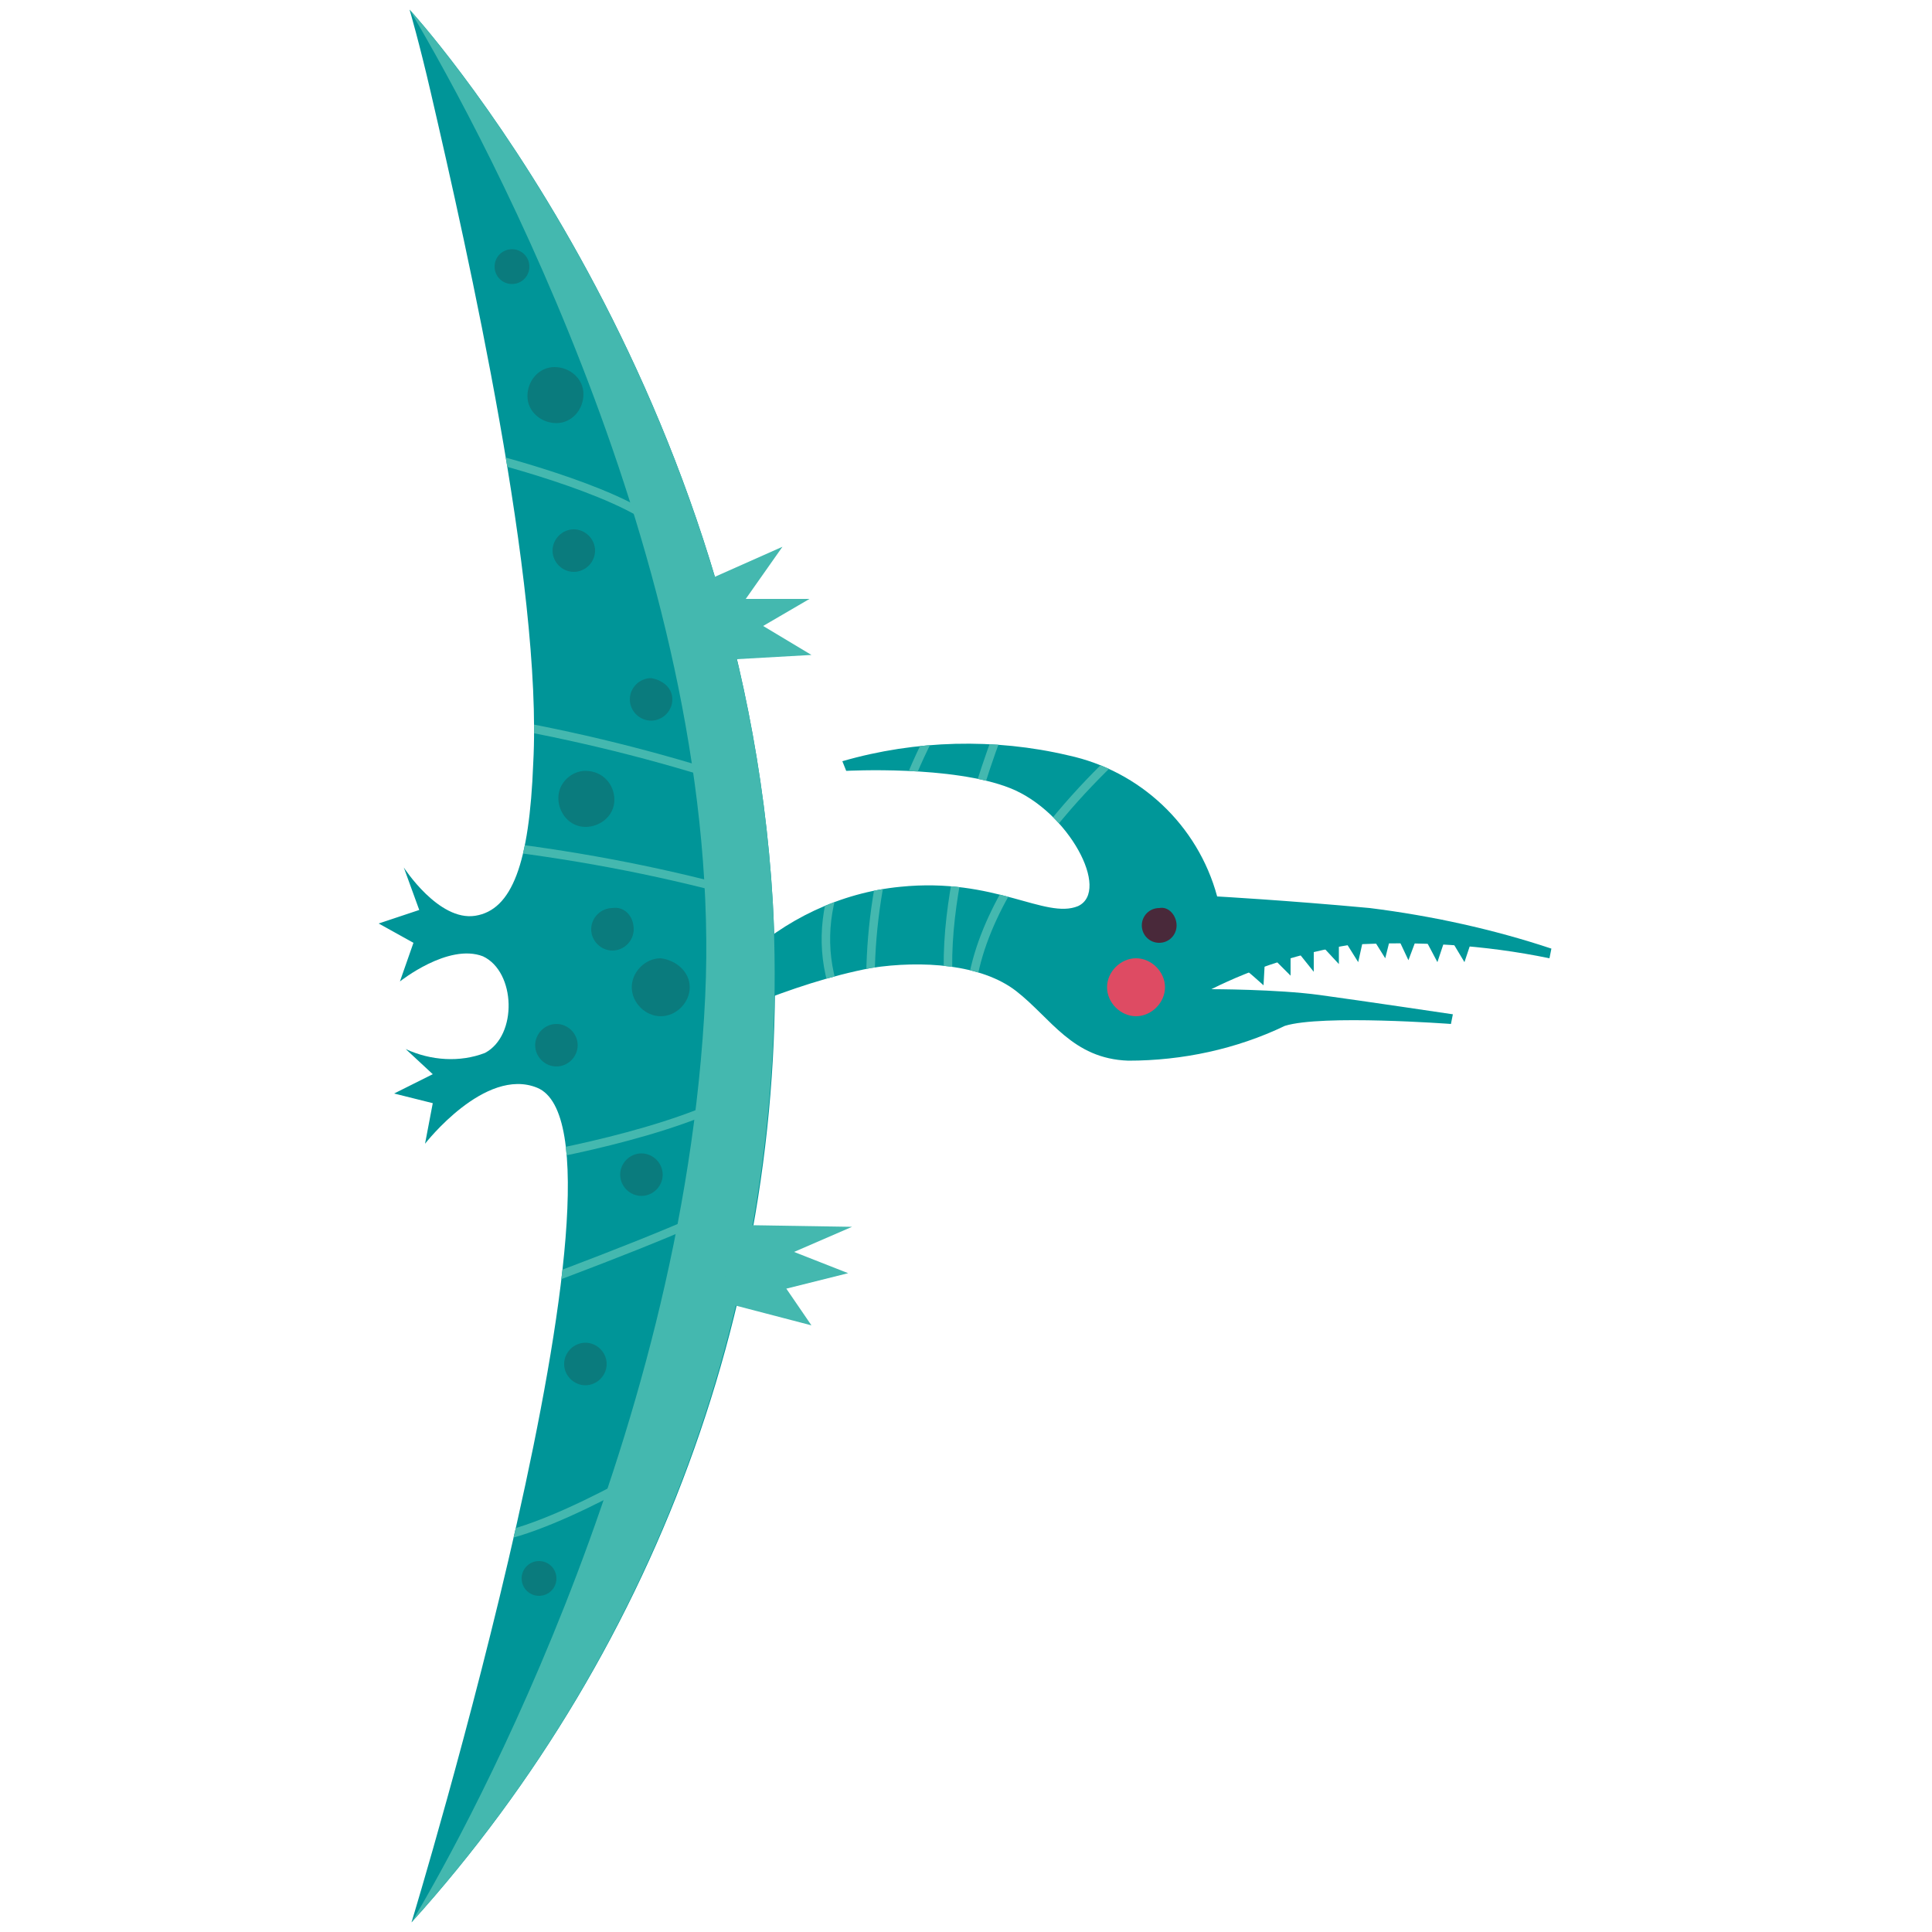 <?xml version="1.0" encoding="utf-8"?>
<!-- Generator: Adobe Illustrator 26.3.1, SVG Export Plug-In . SVG Version: 6.00 Build 0)  -->
<svg xmlns="http://www.w3.org/2000/svg" xmlns:xlink="http://www.w3.org/1999/xlink" version="1.1" id="Laag_1" x="0px" y="0px" viewBox="0 0 100 100" style="enable-background:new 0 0 100 100;" xml:space="preserve" width="400" height="400">
<style type="text/css">
	.st0{fill:#009799;}
	.st1{fill:#49293A;}
	.st2{fill:#DE4B63;}
	.st3{fill:#009598;}
	.st4{clip-path:url(#SVGID_00000134218335983312885960000005391070373077271683_);}
	.st5{fill:none;stroke:#44B8AF;stroke-width:0.44;stroke-miterlimit:10;}
	.st6{fill:#44B8AF;}
	.st7{clip-path:url(#SVGID_00000030447568451135823830000003646548586809658762_);}
	.st8{fill:#0A7B7D;}
</style>
<g>
	<path class="st0" d="M64.2,50c0.1,0,1.2,1,1.2,1l0.1-1.8l1.3,1.3v-1.7l1.2,1.5v-1.8l1.3,1.4v-1.7l1,1.6l0.4-1.8l1,1.6l0.4-1.6   l0.8,1.7l0.6-1.6l0.9,1.7l0.5-1.5l0.9,1.5l0.5-1.5l-1.7-0.7l-7.7-0.2L64.2,50z"/>
	<path class="st0" d="M38.4,49.7c2.2-2.1,5.1-3.5,8.2-3.8c4.9-0.5,7.5,1.7,9.2,1c1.7-0.8-0.5-4.9-3.5-6.1s-8.5-0.9-8.5-0.9l-0.2-0.5   c3.8-1.1,7.9-1.2,11.7-0.3c3.7,0.8,6.7,3.6,7.7,7.3c0,0,3.6,0.2,7.9,0.6c3.2,0.4,6.4,1.1,9.4,2.1l-0.1,0.5   c-3.4-0.7-6.8-0.9-10.3-0.7c-2.5,0.4-5,1.2-7.2,2.3c0,0,3.4,0,5.6,0.3s6.9,1,6.9,1l-0.1,0.5c0,0-6.7-0.5-8.6,0.1   c-2.5,1.2-5.3,1.8-8.1,1.8c-2.9-0.1-4-2.2-5.8-3.6s-4.9-1.6-7.5-1.2c-2.1,0.4-4.2,1.1-6.2,1.9L38.2,50"/>
	<path class="st1" d="M60.9,47.9c0,0.5-0.4,0.9-0.9,0.9c-0.5,0-0.9-0.4-0.9-0.9c0-0.5,0.4-0.9,0.9-0.9   C60.5,46.9,60.9,47.4,60.9,47.9C60.9,47.9,60.9,47.9,60.9,47.9z"/>
	<path class="st2" d="M60.3,51.1c0,0.8-0.7,1.5-1.5,1.5c-0.8,0-1.5-0.7-1.5-1.5c0-0.8,0.7-1.5,1.5-1.5c0,0,0,0,0,0   C59.6,49.6,60.3,50.3,60.3,51.1z"/>
	<path class="st3" d="M21.2,0.5c0,0,17.2,18.7,18.8,46.2c1.1,19.4-5.7,38.4-18.7,52.8c0,0,12.4-40.8,6.5-43.2   c-2.7-1.1-5.8,2.9-5.8,2.9l0.4-2.1l-2-0.5l2-1L21,54.3c1.3,0.6,2.8,0.7,4.1,0.2c1.7-0.9,1.6-4.2-0.1-5c-1.8-0.7-4.3,1.3-4.3,1.3   l0.7-2l-1.8-1l2.1-0.7l-0.8-2.2c0,0,1.8,2.8,3.7,2.5c1.9-0.3,2.8-2.7,3-7.9c0.5-9.2-3.4-26.5-5.3-34.7C21.7,2.2,21.2,0.5,21.2,0.5z   "/>
	<g>
		<defs>
			<path id="SVGID_1_" d="M21.2,0.5c0,0,17.2,18.7,18.8,46.2c1.1,19.4-5.7,38.4-18.7,52.8c0,0,12.4-40.8,6.5-43.2     c-2.7-1.1-5.8,2.9-5.8,2.9l0.4-2.1l-2-0.5l2-1L21,54.3c1.3,0.6,2.8,0.7,4.1,0.2c1.7-0.9,1.6-4.2-0.1-5c-1.8-0.7-4.3,1.3-4.3,1.3     l0.7-2l-1.8-1l2.1-0.7l-0.8-2.2c0,0,1.8,2.8,3.7,2.5c1.9-0.3,2.8-2.7,3-7.9c0.5-9.2-3.4-26.5-5.3-34.7     C21.7,2.2,21.2,0.5,21.2,0.5z"/>
		</defs>
		<clipPath id="SVGID_00000041978875481566512210000008515924232787373245_">
			<use xlink:href="#SVGID_1_" style="overflow:visible;"/>
		</clipPath>
		<g style="clip-path:url(#SVGID_00000041978875481566512210000008515924232787373245_);">
			<path class="st5" d="M25,23.6c0,0,6.9,1.7,9.1,3.6c2.2,1.8,3.2,13,3.2,13c-4.1-1.3-8.3-2.3-12.6-3l0.3,6.5     c4.4,0.5,8.8,1.3,13.2,2.5"/>
			<path class="st5" d="M24.1,79.6c2.7,0.7,10.4-4,10.4-4s6-14.7,3-13.1c-3,1.5-10.4,4.2-10.4,4.2v-6.7c0,0,8-1.3,11.6-3.6"/>
		</g>
	</g>
	<path class="st6" d="M21.2,0.5c4.1,6.9,16.3,29.7,15.3,51.1C35.4,75,23.3,96.2,21.3,99.5l0,0C34.3,85.1,41,66.1,40,46.7   C38.4,19.3,21.3,0.6,21.2,0.5z"/>
	<polygon class="st6" points="36,30.3 40.5,28.3 38.6,31 41.9,31 39.5,32.4 42,33.9 36.7,34.2  "/>
	<path class="st6" d="M37.8,63.4l6.3,0.1l-3,1.3l2.8,1.1l-3.2,0.8l1.3,1.9l-4.6-1.2L37.8,63.4z"/>
	<g>
		<defs>
			<path id="SVGID_00000126301532031064646370000017743674623201695166_" d="M38.4,49.7c2.2-2.1,5.1-3.5,8.2-3.8     c4.9-0.5,7.5,1.7,9.2,1c1.7-0.8-0.5-4.9-3.5-6.1s-8.5-0.9-8.5-0.9l-0.2-0.5c3.8-1.1,7.9-1.2,11.7-0.3c3.7,0.8,6.7,3.6,7.7,7.3     c0,0,3.6,0.2,7.9,0.6c3.2,0.4,6.4,1.1,9.4,2.1l-0.1,0.5c-3.4-0.7-6.8-0.9-10.3-0.7c-2.5,0.4-5,1.2-7.2,2.3c0,0,3.4,0,5.6,0.3     s6.9,1,6.9,1l-0.1,0.5c0,0-6.7-0.5-8.6,0.1c-2.5,1.2-5.3,1.8-8.1,1.8c-2.9-0.1-4-2.2-5.8-3.6s-4.9-1.6-7.5-1.2     c-2.1,0.4-4.2,1.1-6.2,1.9L38.2,50"/>
		</defs>
		<clipPath id="SVGID_00000067923022288177962780000004064874118312187069_">
			<use xlink:href="#SVGID_00000126301532031064646370000017743674623201695166_" style="overflow:visible;"/>
		</clipPath>
		<g style="clip-path:url(#SVGID_00000067923022288177962780000004064874118312187069_);">
			<path class="st5" d="M58.7,38.3c0,0-8.5,7.1-8.5,14"/>
			<path class="st5" d="M52.2,36.6c0,0-3.9,9-3,15.3"/>
			<path class="st5" d="M45.1,52.4c-0.3-5.2,0.9-10.5,3.4-15"/>
			<path class="st5" d="M43.4,45.3c-0.8,2-0.9,4.2-0.1,6.3"/>
		</g>
	</g>
	<path class="st8" d="M34.8,36.2c0,0.6-0.5,1.1-1.1,1.1c-0.6,0-1.1-0.5-1.1-1.1c0-0.6,0.5-1.1,1.1-1.1   C34.3,35.2,34.8,35.6,34.8,36.2z"/>
	<path class="st8" d="M30.8,28.5c0,0.6-0.5,1.1-1.1,1.1s-1.1-0.5-1.1-1.1c0-0.6,0.5-1.1,1.1-1.1S30.8,27.9,30.8,28.5L30.8,28.5z"/>
	<path class="st8" d="M28.8,81.7c0,0.5-0.4,0.9-0.9,0.9c-0.5,0-0.9-0.4-0.9-0.9c0-0.5,0.4-0.9,0.9-0.9   C28.4,80.8,28.8,81.2,28.8,81.7L28.8,81.7z"/>
	<path class="st8" d="M27.4,13.8c0,0.5-0.4,0.9-0.9,0.9c-0.5,0-0.9-0.4-0.9-0.9c0-0.5,0.4-0.9,0.9-0.9C27,12.9,27.4,13.3,27.4,13.8   C27.4,13.8,27.4,13.8,27.4,13.8z"/>
	<path class="st8" d="M32.8,48.1c0,0.6-0.5,1.1-1.1,1.1c-0.6,0-1.1-0.5-1.1-1.1c0-0.6,0.5-1.1,1.1-1.1c0,0,0,0,0,0   C32.3,46.9,32.8,47.4,32.8,48.1L32.8,48.1z"/>
	<path class="st8" d="M35.7,51.1c0,0.8-0.7,1.5-1.5,1.5c-0.8,0-1.5-0.7-1.5-1.5c0-0.8,0.7-1.5,1.5-1.5c0,0,0,0,0,0   C35,49.7,35.7,50.3,35.7,51.1z"/>
	<path class="st8" d="M31.8,41.4c0,0.8-0.7,1.4-1.5,1.4c-0.8,0-1.4-0.7-1.4-1.5c0-0.8,0.7-1.4,1.4-1.4   C31.2,39.9,31.8,40.6,31.8,41.4C31.8,41.4,31.8,41.4,31.8,41.4z"/>
	<path class="st8" d="M30.2,20.4c0,0.8-0.6,1.5-1.4,1.5c-0.8,0-1.5-0.6-1.5-1.4s0.6-1.5,1.4-1.5c0,0,0,0,0,0   C29.5,19,30.2,19.6,30.2,20.4L30.2,20.4z"/>
	<path class="st8" d="M29.9,54.1c0,0.6-0.5,1.1-1.1,1.1c-0.6,0-1.1-0.5-1.1-1.1c0-0.6,0.5-1.1,1.1-1.1c0,0,0,0,0,0   C29.4,53,29.9,53.5,29.9,54.1C29.9,54.1,29.9,54.1,29.9,54.1z"/>
	<path class="st8" d="M34.3,60.8c0,0.6-0.5,1.1-1.1,1.1s-1.1-0.5-1.1-1.1s0.5-1.1,1.1-1.1C33.8,59.7,34.3,60.2,34.3,60.8z"/>
	<path class="st8" d="M31.4,70.6c0,0.6-0.5,1.1-1.1,1.1s-1.1-0.5-1.1-1.1c0-0.6,0.5-1.1,1.1-1.1S31.4,70,31.4,70.6L31.4,70.6z"/>
</g>
</svg>
<!-- fixed -->
